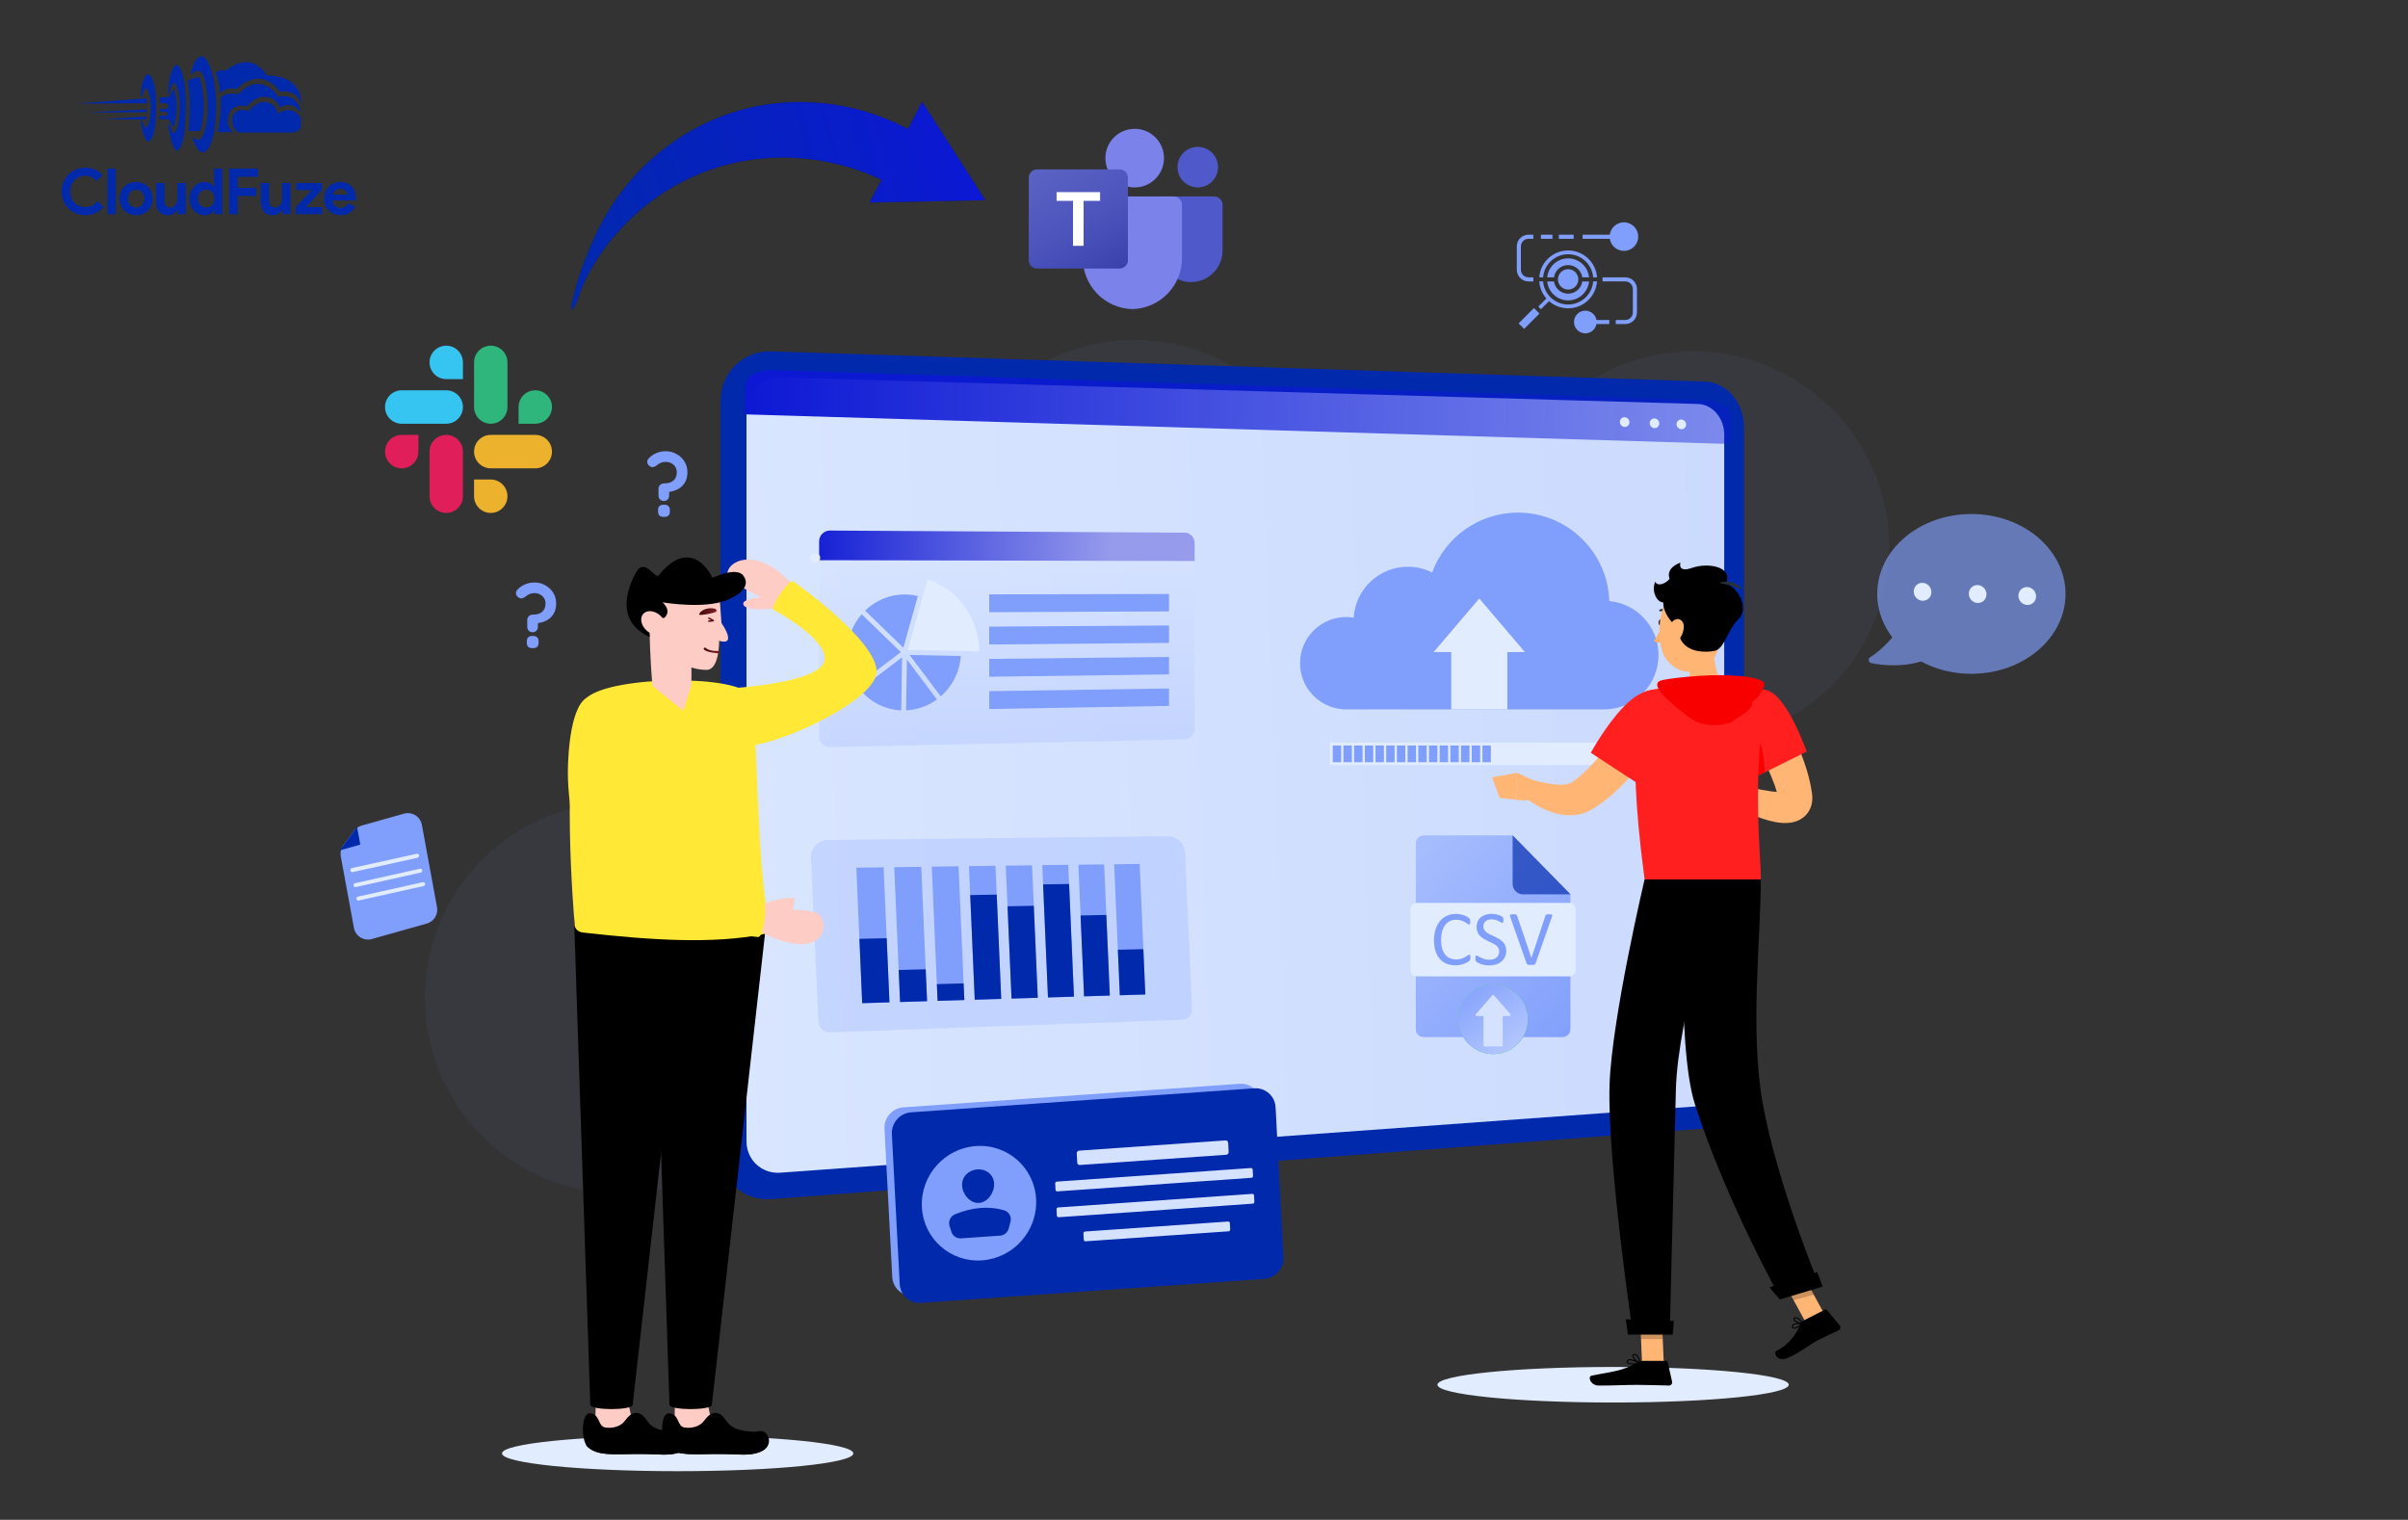 <svg width="900" height="568" viewBox="0 0 900 568" fill="none" xmlns="http://www.w3.org/2000/svg">
<rect x="0" y="0" width="900" height="568" fill="#333333" stroke="none"/>
<g clip-path="url(#clip0_6446_5893)">
<path d="M53.107 35.99C53.293 35.198 54.188 31.624 55.08 33.458C55.052 33.429 57.474 36.78 55.789 45.656C55.817 45.562 54.523 49.381 53.71 46.855C53.738 46.949 53.106 45.182 53.106 45.182C53.106 45.182 52.656 44.741 52.605 45.656C52.581 45.593 54.372 56.624 56.685 51.628C56.685 51.661 57.951 49.955 58.181 43.949C58.258 44.011 58.813 35.128 57.285 30.549C57.285 30.582 55.865 25.681 54.208 28.652C53.384 30.126 52.906 31.768 52.811 33.455C52.695 34.294 52.625 35.139 52.602 35.986C52.59 35.957 52.924 36.783 53.107 35.99Z" fill="#0129AC"/>
<path d="M63.438 34.827C63.654 33.823 64.671 29.291 65.696 31.617C65.664 31.581 68.439 35.829 66.51 47.085C66.541 46.971 65.064 51.803 64.133 48.605C64.165 48.721 63.443 46.484 63.443 46.484C63.443 46.484 62.928 45.924 62.867 47.084C62.84 47.007 64.892 60.991 67.539 54.656C67.539 54.698 68.989 52.535 69.257 44.92C69.346 44.997 69.979 33.736 68.232 27.93C68.232 27.973 66.605 21.758 64.707 25.526C63.754 27.421 63.21 29.495 63.108 31.613C62.975 32.678 62.895 33.749 62.869 34.822C62.842 34.784 63.22 35.83 63.438 34.827Z" fill="#0129AC"/>
<path d="M71.4 27.428C71.4 27.428 72.472 20.622 75.803 21.111C75.329 21.096 77.828 20.579 79.836 29.567C80.81 34.722 81.038 39.989 80.512 45.209C80.429 45.095 80.273 51.523 77.914 55.487C77.915 55.52 75.212 59.907 72.558 53.161C72.267 52.466 72.015 51.755 71.801 51.032C71.801 51.032 74.426 53.763 75.648 50.967C75.669 51.005 77.567 47.585 77.644 40.854C77.663 40.936 77.763 30.083 75.146 26.864C74.854 26.691 74.53 26.58 74.194 26.538C73.857 26.496 73.515 26.524 73.19 26.619C72.865 26.714 72.562 26.876 72.302 27.093C72.041 27.31 71.828 27.578 71.675 27.881C71.576 27.735 71.484 27.583 71.4 27.428Z" fill="#0129AC"/>
<path d="M89.405 49.528C89.405 49.528 86.204 48.413 86.873 43.767C86.912 43.443 88.234 39.804 93.005 41.522C92.889 41.522 95.49 38.05 98.81 38.088C98.837 38.088 102.615 37.858 103.896 42.5C103.826 42.567 108.763 38.472 112.447 44.064C112.457 44.081 112.456 46.576 112.447 45.95V47.311C112.447 47.311 112.259 49.478 108.794 49.527H108.588C106.702 49.495 89.405 49.528 89.405 49.528Z" fill="#0129AC"/>
<path d="M81.422 49.387C81.383 49.411 86.984 49.387 86.984 49.387C85.971 48.415 85.321 47.127 85.142 45.735C84.963 44.343 85.266 42.932 86 41.736C86.07 41.666 87.659 38.526 92.233 39.813C92.213 39.719 95.49 35.872 98.984 36.202C100.237 36.173 101.466 36.556 102.48 37.292C103.495 38.028 104.24 39.076 104.601 40.277C104.51 40.206 108.905 37.144 112.486 42.005C112.533 42.029 111.566 34.453 103.924 36.2C103.159 34.693 101.976 33.437 100.518 32.583C99.059 31.729 97.385 31.312 95.696 31.383C93.102 31.769 90.767 33.167 89.201 35.271C89.296 35.201 84.816 34.145 82.496 36.55C82.574 39.114 82.458 41.68 82.15 44.227C82.18 44.162 81.466 49.362 81.422 49.387Z" fill="#0129AC"/>
<path d="M80.598 27.179C81.526 29.654 82.081 32.252 82.244 34.889C83.043 34.096 84.038 33.528 85.128 33.245C86.218 32.962 87.364 32.973 88.448 33.278C88.556 33.278 96.599 23.966 104.72 34.266C104.811 34.301 110.861 33 112.594 38.854C112.519 38.854 113.744 28.443 99.775 28.216C99.735 28.295 94.518 18.319 84.556 26.364C83.878 26.19 83.169 26.174 82.483 26.316C81.797 26.457 81.153 26.754 80.599 27.183L80.598 27.179Z" fill="#0129AC"/>
<path d="M70.191 30.232C71.517 29.395 73.036 28.911 74.603 28.828C76.56 35.379 76.655 42.345 74.879 48.947C74.907 49.026 70.404 48.947 70.404 48.947C70.404 48.947 71.606 39.395 70.404 31.881L70.191 30.232Z" fill="#0129AC"/>
<path d="M59.593 36.483L63.322 36.199C63.719 35.202 64.266 34.271 64.942 33.438C64.966 33.438 67.341 38.456 64.942 47.44C64.496 47.096 64.123 46.667 63.845 46.178C63.567 45.688 63.389 45.148 63.322 44.589C63.322 44.521 59.434 44.589 59.434 44.589L59.597 43.227C59.597 43.227 62.976 43.635 62.748 42.502C62.728 42.478 62.948 41.458 59.773 41.849V40.625C59.773 40.625 62.922 41.315 62.93 39.695C62.93 39.671 63.082 37.941 59.773 38.607C59.749 37.896 59.689 37.187 59.593 36.483Z" fill="#0129AC"/>
<path d="M28.734 38.683L54.683 36.75C54.894 37.336 54.996 37.956 54.985 38.579C55.007 38.61 28.734 38.683 28.734 38.683Z" fill="#0129AC"/>
<path d="M31.961 42.049L54.963 40.891C54.979 41.246 54.914 41.6 54.773 41.926C54.758 41.963 31.961 42.049 31.961 42.049Z" fill="#0129AC"/>
<path d="M38.75 44.556L54.736 43.5L54.453 44.669L38.75 44.556Z" fill="#0129AC"/>
<path d="M38.708 77.316C37.904 78.301 36.889 79.093 35.737 79.633C34.536 80.176 33.23 80.448 31.912 80.429C30.702 80.439 29.503 80.205 28.386 79.74C27.333 79.303 26.375 78.665 25.567 77.862C24.764 77.054 24.126 76.098 23.689 75.046C23.225 73.936 22.991 72.744 23 71.541C22.991 70.338 23.225 69.146 23.689 68.036C24.126 66.984 24.764 66.028 25.567 65.22C26.375 64.417 27.333 63.779 28.386 63.343C29.503 62.879 30.702 62.646 31.912 62.658C33.149 62.633 34.377 62.876 35.512 63.371C36.568 63.859 37.511 64.561 38.28 65.434L36.023 67.62C35.533 67.047 34.941 66.571 34.276 66.216C33.551 65.852 32.747 65.672 31.935 65.693C31.171 65.688 30.413 65.829 29.701 66.109C29.023 66.375 28.404 66.775 27.884 67.285C27.357 67.809 26.941 68.434 26.66 69.122C26.35 69.888 26.197 70.708 26.208 71.534C26.195 72.362 26.348 73.185 26.658 73.953C26.939 74.641 27.355 75.265 27.881 75.789C28.402 76.302 29.021 76.704 29.701 76.971C30.413 77.251 31.171 77.392 31.935 77.387C32.814 77.405 33.683 77.206 34.466 76.808C35.227 76.399 35.895 75.837 36.426 75.156L38.708 77.316ZM40.181 80.048V63.034H43.292V80.048H40.181ZM50.875 68.024C51.725 68.014 52.569 68.172 53.359 68.488C54.086 68.781 54.747 69.218 55.303 69.771C55.86 70.331 56.297 70.998 56.59 71.731C56.905 72.525 57.062 73.373 57.053 74.226C57.062 75.08 56.905 75.928 56.59 76.722C56.298 77.455 55.862 78.122 55.306 78.682C54.75 79.235 54.089 79.671 53.362 79.965C52.572 80.281 51.728 80.439 50.878 80.429C50.027 80.439 49.183 80.281 48.394 79.965C47.666 79.671 47.005 79.235 46.449 78.682C45.891 78.122 45.453 77.455 45.16 76.722C44.844 75.928 44.687 75.08 44.696 74.226C44.687 73.373 44.844 72.525 45.16 71.731C45.451 70.998 45.887 70.331 46.443 69.771C46.999 69.218 47.66 68.781 48.387 68.488C49.178 68.171 50.023 68.014 50.875 68.024ZM50.875 77.553C51.27 77.553 51.661 77.477 52.027 77.328C52.396 77.18 52.732 76.96 53.013 76.679C53.307 76.38 53.538 76.025 53.691 75.634C53.864 75.186 53.948 74.709 53.94 74.23C53.948 73.75 53.864 73.273 53.691 72.826C53.538 72.435 53.307 72.079 53.013 71.78C52.732 71.498 52.397 71.275 52.027 71.126C51.661 70.977 51.27 70.9 50.875 70.9C50.475 70.897 50.08 70.974 49.71 71.125C49.346 71.276 49.016 71.499 48.738 71.779C48.444 72.078 48.213 72.434 48.061 72.824C47.888 73.272 47.803 73.749 47.811 74.229C47.803 74.708 47.888 75.185 48.061 75.633C48.213 76.024 48.444 76.379 48.738 76.678C49.016 76.957 49.346 77.177 49.71 77.326C50.08 77.478 50.475 77.555 50.875 77.553ZM66.511 78.525H66.321C65.959 79.11 65.451 79.59 64.847 79.918C64.198 80.266 63.471 80.442 62.735 80.429C62.118 80.476 61.499 80.379 60.927 80.144C60.355 79.909 59.846 79.543 59.441 79.076C58.676 78.032 58.295 76.757 58.361 75.464V68.404H61.474V75.08C61.42 75.75 61.619 76.415 62.032 76.945C62.245 77.156 62.5 77.319 62.781 77.424C63.062 77.528 63.361 77.572 63.66 77.551C64.053 77.56 64.441 77.466 64.787 77.28C65.113 77.096 65.397 76.845 65.619 76.543C65.858 76.214 66.035 75.844 66.141 75.45C66.263 75.013 66.323 74.561 66.321 74.108V68.404H69.431V80.048H66.515L66.511 78.525ZM80.175 78.644H79.984C79.66 79.174 79.201 79.61 78.654 79.906C77.969 80.275 77.198 80.455 76.42 80.429C75.685 80.431 74.959 80.273 74.292 79.965C73.62 79.657 73.015 79.222 72.51 78.682C71.981 78.112 71.566 77.447 71.287 76.722C70.98 75.926 70.826 75.079 70.836 74.226C70.826 73.374 70.98 72.527 71.287 71.731C71.566 71.006 71.982 70.34 72.511 69.771C73.016 69.233 73.621 68.798 74.292 68.491C74.959 68.183 75.685 68.025 76.419 68.028C77.197 68.001 77.968 68.181 78.653 68.55C79.199 68.845 79.659 69.278 79.984 69.806H80.175L79.984 68.143V63.034H83.097V80.048H80.175V78.644ZM77.062 77.553C77.465 77.555 77.864 77.478 78.238 77.328C78.607 77.18 78.943 76.96 79.224 76.679C79.519 76.379 79.754 76.024 79.913 75.634C80.094 75.188 80.183 74.711 80.175 74.23C80.183 73.749 80.094 73.271 79.913 72.826C79.754 72.436 79.519 72.08 79.224 71.78C78.943 71.498 78.608 71.275 78.238 71.126C77.864 70.976 77.465 70.899 77.062 70.901C76.657 70.899 76.257 70.98 75.885 71.138C75.517 71.294 75.182 71.52 74.899 71.804C74.604 72.104 74.37 72.459 74.21 72.849C74.031 73.286 73.942 73.755 73.949 74.228C73.942 74.7 74.031 75.169 74.21 75.606C74.37 75.996 74.604 76.351 74.899 76.651C75.182 76.935 75.517 77.161 75.885 77.317C76.257 77.475 76.657 77.555 77.062 77.553ZM85.664 63.034H96.452V66.076H88.874V70.21H95.694V73.252H88.874V80.048H85.666L85.664 63.034ZM105.649 78.528H105.459C105.097 79.111 104.589 79.59 103.985 79.918C103.336 80.266 102.608 80.442 101.87 80.429C101.254 80.476 100.636 80.378 100.064 80.143C99.493 79.909 98.984 79.543 98.579 79.076C97.814 78.032 97.433 76.757 97.499 75.464V68.404H100.612V75.08C100.558 75.75 100.757 76.415 101.171 76.945C101.383 77.156 101.638 77.319 101.919 77.424C102.2 77.528 102.499 77.572 102.798 77.551C103.192 77.559 103.581 77.465 103.927 77.278C104.253 77.094 104.537 76.843 104.759 76.541C104.998 76.212 105.176 75.841 105.282 75.448C105.402 75.011 105.462 74.56 105.459 74.108V68.404H108.572V80.048H105.649V78.528ZM110.544 77.482L116.485 71.066H110.734V68.404H120.306V70.975L114.366 77.391H120.401V80.048H110.54L110.544 77.482ZM132.81 77.244C132.286 78.18 131.539 78.971 130.636 79.549C129.632 80.161 128.472 80.466 127.297 80.429C126.455 80.437 125.619 80.28 124.838 79.965C124.104 79.669 123.437 79.228 122.877 78.669C122.318 78.109 121.878 77.442 121.581 76.709C121.265 75.919 121.108 75.075 121.118 74.224C121.114 73.408 121.268 72.598 121.57 71.839C121.859 71.107 122.286 70.437 122.83 69.867C123.375 69.3 124.024 68.844 124.743 68.524C125.509 68.185 126.34 68.015 127.178 68.025C128.033 68.01 128.881 68.168 129.673 68.489C130.371 68.776 130.996 69.214 131.503 69.772C132.004 70.334 132.384 70.993 132.62 71.707C132.879 72.489 133.008 73.308 133 74.131V74.416C132.985 74.503 132.977 74.59 132.977 74.678C132.96 74.764 132.952 74.852 132.953 74.939H124.184C124.233 75.368 124.366 75.783 124.576 76.16C124.765 76.49 125.015 76.78 125.313 77.015C125.599 77.242 125.926 77.411 126.275 77.514C126.622 77.617 126.983 77.669 127.345 77.669C127.971 77.693 128.589 77.523 129.115 77.182C129.574 76.866 129.953 76.447 130.22 75.958L132.81 77.244ZM129.982 72.729C129.957 72.489 129.888 72.256 129.78 72.04C129.651 71.773 129.474 71.531 129.258 71.327C129.009 71.093 128.719 70.908 128.402 70.781C128.012 70.629 127.597 70.555 127.178 70.565C126.545 70.554 125.926 70.755 125.42 71.135C124.899 71.535 124.524 72.094 124.35 72.727L129.982 72.729Z" fill="#0129AC"/>
</g>
<path opacity="0.06" d="M632.922 277.591C673.312 277.591 706.055 244.848 706.055 204.457C706.055 164.067 673.312 131.324 632.922 131.324C592.532 131.324 559.789 164.067 559.789 204.457C559.789 244.848 592.532 277.591 632.922 277.591Z" fill="#809EFC"/>
<path opacity="0.06" d="M423.914 273.325C464.305 273.325 497.048 240.582 497.048 200.192C497.048 159.802 464.305 127.059 423.914 127.059C383.524 127.059 350.781 159.802 350.781 200.192C350.781 240.582 383.524 273.325 423.914 273.325Z" fill="#809EFC"/>
<path opacity="0.06" d="M231.965 446.079C272.355 446.079 305.098 413.336 305.098 372.946C305.098 332.556 272.355 299.812 231.965 299.812C191.575 299.812 158.832 332.556 158.832 372.946C158.832 413.336 191.575 446.079 231.965 446.079Z" fill="#809EFC"/>
<path d="M637.265 421.748L288.287 448.156C277.838 448.946 269.312 441.067 269.312 430.55V149.74C269.312 139.223 277.838 130.974 288.287 131.311L637.265 142.579C645.323 142.839 651.819 150.47 651.819 159.625V404.071C651.819 413.226 645.323 421.139 637.265 421.748Z" fill="#0129AC"/>
<path d="M279 426.473V153.394C279 146.366 284.684 140.834 291.665 141.037L634.637 150.986C640.055 151.143 644.431 156.259 644.431 162.415V401.599C644.431 407.755 640.056 413.061 634.637 413.453L291.665 438.281C284.684 438.786 279 433.501 279 426.473Z" fill="url(#paint0_linear_6446_5893)"/>
<path d="M637.526 149.562L289.344 138.322C283.455 138.132 278.645 140.773 278.607 144.219L278.492 154.861L647.05 165.949L647.16 155.818C647.196 152.536 642.886 149.735 637.526 149.562Z" fill="url(#paint1_linear_6446_5893)"/>
<path d="M630.198 158.736C630.159 159.736 629.326 160.485 628.338 160.412C627.351 160.337 626.582 159.466 626.623 158.466C626.663 157.465 627.497 156.716 628.485 156.79C629.472 156.866 630.239 157.737 630.198 158.736Z" fill="#E1ECFF"/>
<path d="M620.159 158.33C620.119 159.329 619.286 160.079 618.299 160.005C617.311 159.931 616.543 159.06 616.584 158.059C616.623 157.059 617.457 156.309 618.445 156.384C619.432 156.46 620.199 157.331 620.159 158.33Z" fill="#E1ECFF"/>
<path d="M609.007 157.88C608.966 158.879 608.133 159.629 607.147 159.555C606.16 159.481 605.391 158.611 605.431 157.609C605.472 156.609 606.306 155.859 607.293 155.935C608.28 156.01 609.047 156.881 609.007 157.88Z" fill="#E1ECFF"/>
<g opacity="0.66">
<path d="M736.812 251.823C756.246 251.823 772.002 238.454 772.002 221.964C772.002 205.474 756.246 192.105 736.812 192.105C717.377 192.105 701.621 205.474 701.621 221.964C701.621 238.454 717.377 251.823 736.812 251.823Z" fill="#809EFC"/>
<path d="M709.306 235.777C709.306 235.777 704.332 242.378 698.998 245.622C698.058 246.193 698.322 247.615 699.4 247.831C703.871 248.724 712.231 249.613 720.527 246.329L709.306 235.777Z" fill="#809EFC"/>
</g>
<path d="M760.984 223.003C760.911 224.846 759.374 226.23 757.553 226.094C755.729 225.957 754.311 224.349 754.386 222.503C754.46 220.657 755.999 219.272 757.823 219.412C759.644 219.551 761.059 221.158 760.984 223.003Z" fill="#E1ECFF"/>
<path d="M742.457 222.256C742.382 224.101 740.847 225.485 739.024 225.349C737.202 225.212 735.784 223.604 735.858 221.758C735.932 219.911 737.472 218.527 739.294 218.666C741.117 218.806 742.532 220.413 742.457 222.256Z" fill="#E1ECFF"/>
<path d="M721.867 221.424C721.793 223.268 720.257 224.653 718.435 224.517C716.612 224.379 715.194 222.772 715.268 220.925C715.342 219.079 716.882 217.695 718.704 217.834C720.527 217.972 721.942 219.581 721.867 221.424Z" fill="#E1ECFF"/>
<path opacity="0.35" d="M306.152 206.93V275.207C306.152 277.474 307.973 279.272 310.216 279.223L442.818 276.335C444.859 276.29 446.511 274.505 446.511 272.348V207.353L306.152 206.93Z" fill="url(#paint2_linear_6446_5893)"/>
<path d="M442.818 199.079L310.216 198.285C307.973 198.272 306.152 200.098 306.152 202.365V209.362L446.511 209.668V203.007C446.51 200.85 444.858 199.09 442.818 199.079Z" fill="url(#paint3_linear_6446_5893)"/>
<path d="M339.277 242.943L346.69 216.504C357.863 220.18 365.909 230.831 365.969 243.436L339.277 242.943Z" fill="#E1ECFF"/>
<path d="M359.094 245.168C358.682 251.18 355.863 256.546 351.611 260.254L339.992 244.801L359.094 245.168Z" fill="#809EFC"/>
<path d="M337.619 242.06C333.116 237.706 327.675 232.43 323.34 228.21C327.184 224.477 332.373 222.185 338.062 222.172C339.786 222.169 341.458 222.375 343.058 222.765L337.619 242.06Z" fill="#809EFC"/>
<path d="M336.678 243.723L320.303 256.142C318.003 252.702 316.66 248.54 316.66 244.043C316.66 238.497 318.702 233.422 322.06 229.559C323.262 230.728 324.597 232.025 326.06 233.444C330.486 237.738 334.924 242.029 336.678 243.723Z" fill="#809EFC"/>
<path d="M337.151 245.668L336.836 265.481C330.615 265.227 325.086 262.236 321.395 257.63L337.151 245.668Z" fill="#809EFC"/>
<path d="M338.958 246.488L350.181 261.399C346.909 263.798 342.947 265.284 338.656 265.479L338.958 246.488Z" fill="#809EFC"/>
<path d="M436.92 228.5L369.723 228.807V222.144L436.92 221.992V228.5Z" fill="#809EFC"/>
<path d="M436.92 240.273L369.723 240.865V234.201L436.92 233.766V240.273Z" fill="#809EFC"/>
<path d="M436.92 252.047L369.723 252.922V246.258L436.92 245.539V252.047Z" fill="#809EFC"/>
<path d="M436.92 263.825L369.723 264.983V258.319L436.92 257.316V263.825Z" fill="#809EFC"/>
<path d="M306.54 208.475C306.54 209.48 305.735 210.291 304.743 210.288C303.748 210.285 302.941 209.467 302.941 208.461C302.941 207.455 303.748 206.643 304.743 206.648C305.736 206.653 306.54 207.471 306.54 208.475Z" fill="#E1ECFF"/>
<path d="M435.026 73.41H453.735C454.583 73.41 455.399 73.747 455.998 74.347C456.599 74.947 456.936 75.76 456.936 76.609V93.654C456.936 96.772 455.696 99.765 453.49 101.969C451.284 104.176 448.293 105.415 445.172 105.415H445.117C441.999 105.415 439.005 104.176 436.799 101.972C434.593 99.765 433.354 96.774 433.352 93.654V75.082C433.354 74.639 433.529 74.213 433.843 73.901C434.157 73.587 434.582 73.41 435.026 73.41Z" fill="#5059C9"/>
<path d="M447.672 70.046C451.859 70.046 455.252 66.652 455.252 62.467C455.252 58.281 451.859 54.887 447.672 54.887C443.485 54.887 440.094 58.281 440.094 62.467C440.094 66.652 443.485 70.046 447.672 70.046Z" fill="#5059C9"/>
<path d="M424.096 70.048C430.143 70.048 435.046 65.146 435.046 59.098C435.046 53.05 430.143 48.148 424.096 48.148C418.049 48.148 413.145 53.05 413.145 59.098C413.145 65.146 418.049 70.048 424.096 70.048Z" fill="#7B83EB"/>
<path d="M438.683 73.41H407.8C406.962 73.431 406.165 73.784 405.588 74.39C405.009 74.998 404.694 75.81 404.712 76.65V96.087C404.595 101.121 406.481 105.994 409.957 109.638C413.431 113.283 418.209 115.398 423.243 115.522C428.276 115.396 433.052 113.281 436.523 109.636C439.995 105.992 441.881 101.118 441.765 96.087V76.65C441.785 75.812 441.47 75 440.893 74.392C440.316 73.786 439.521 73.433 438.683 73.41Z" fill="#7B83EB"/>
<path d="M387.591 63.309H418.474C418.879 63.309 419.28 63.389 419.655 63.543C420.029 63.699 420.37 63.925 420.656 64.212C420.943 64.5 421.171 64.839 421.326 65.215C421.482 65.589 421.562 65.99 421.562 66.396V97.273C421.562 98.091 421.235 98.875 420.656 99.455C420.078 100.034 419.291 100.36 418.474 100.36H387.591C386.772 100.36 385.987 100.034 385.408 99.455C384.828 98.875 384.504 98.091 384.504 97.273V66.388C384.506 65.57 384.832 64.788 385.409 64.21C385.989 63.633 386.774 63.309 387.591 63.309Z" fill="url(#paint4_linear_6446_5893)"/>
<path d="M411.16 75.065H404.987V91.875H401.049V75.065H394.906V71.805H411.16V75.065Z" fill="white"/>
<path fill-rule="evenodd" clip-rule="evenodd" d="M166.779 129.191C163.33 129.194 160.538 131.993 160.542 135.441C160.538 138.891 163.332 141.69 166.781 141.694H173.023V135.446C173.024 131.996 170.23 129.197 166.779 129.191ZM166.779 145.863H150.144C146.694 145.866 143.9 148.666 143.902 152.115C143.897 155.563 146.691 158.362 150.14 158.367H166.779C170.229 158.365 173.023 155.566 173.019 152.116C173.023 148.666 170.229 145.866 166.779 145.863Z" fill="#36C5F0"/>
<path fill-rule="evenodd" clip-rule="evenodd" d="M206.297 152.115C206.3 148.666 203.506 145.866 200.058 145.863C196.608 145.866 193.814 148.666 193.816 152.115V158.367H200.058C203.506 158.365 206.3 155.566 206.297 152.115ZM189.66 152.115V135.441C189.661 131.996 186.869 129.197 183.42 129.191C179.973 129.194 177.176 131.993 177.18 135.441V152.115C177.174 155.563 179.968 158.362 183.418 158.367C186.868 158.365 189.661 155.566 189.66 152.115Z" fill="#2EB67D"/>
<path fill-rule="evenodd" clip-rule="evenodd" d="M183.42 191.709C186.869 191.706 189.663 188.907 189.661 185.458C189.663 182.011 186.869 179.212 183.42 179.207H177.18V185.458C177.176 188.906 179.973 191.704 183.42 191.709ZM183.42 175.035H200.059C203.509 175.033 206.302 172.234 206.3 168.784C206.306 165.336 203.512 162.537 200.063 162.531H183.423C179.974 162.532 177.18 165.332 177.182 168.781C177.18 172.234 179.973 175.033 183.42 175.035Z" fill="#ECB22E"/>
<path fill-rule="evenodd" clip-rule="evenodd" d="M143.902 168.781C143.9 172.23 146.694 175.029 150.144 175.033C153.591 175.029 156.386 172.23 156.383 168.781V162.531H150.144C146.694 162.532 143.9 165.332 143.902 168.781ZM160.542 168.781V185.454C160.537 188.904 163.33 191.701 166.779 191.706C170.229 191.704 173.023 188.906 173.019 185.456V168.787C173.024 165.337 170.23 162.538 166.781 162.532C163.33 162.532 160.538 165.332 160.542 168.781Z" fill="#E01E5A"/>
<path d="M485.895 247.862C485.895 256.959 492.932 264.408 501.866 265.069V265.117H599.586C610.789 265.117 619.866 256.04 619.866 244.837C619.866 234.276 611.794 225.591 601.481 224.644C600.898 206.29 585.836 191.582 567.338 191.582C552.611 191.582 540.059 200.898 535.261 213.958C532.533 212.579 529.459 211.813 526.195 211.813C515.414 211.813 506.595 220.221 505.953 230.839C505.043 230.686 504.106 230.609 503.147 230.609C493.621 230.608 485.895 238.334 485.895 247.862Z" fill="#809EFC"/>
<path d="M563.366 240.008H542.395V265.12H563.366V240.008Z" fill="#E1ECFF"/>
<path d="M535.828 243.695H569.934L552.882 223.668L535.828 243.695Z" fill="#E1ECFF"/>
<path d="M611.007 277.551H497.059V285.941H611.007V277.551Z" fill="#E1ECFF"/>
<path d="M501.259 278.617H498.121V284.866H501.259V278.617Z" fill="#809EFC"/>
<path d="M505.254 278.617H502.117V284.866H505.254V278.617Z" fill="#809EFC"/>
<path d="M509.251 278.617H506.113V284.866H509.251V278.617Z" fill="#809EFC"/>
<path d="M513.248 278.617H510.109V284.866H513.248V278.617Z" fill="#809EFC"/>
<path d="M517.244 278.617H514.105V284.866H517.244V278.617Z" fill="#809EFC"/>
<path d="M521.239 278.617H518.102V284.866H521.239V278.617Z" fill="#809EFC"/>
<path d="M525.239 278.617H522.102V284.866H525.239V278.617Z" fill="#809EFC"/>
<path d="M529.236 278.617H526.098V284.866H529.236V278.617Z" fill="#809EFC"/>
<path d="M533.232 278.617H530.094V284.866H533.232V278.617Z" fill="#809EFC"/>
<path d="M537.227 278.617H534.09V284.866H537.227V278.617Z" fill="#809EFC"/>
<path d="M541.227 278.617H538.09V284.866H541.227V278.617Z" fill="#809EFC"/>
<path d="M545.22 278.617H542.082V284.866H545.22V278.617Z" fill="#809EFC"/>
<path d="M549.215 278.617H546.078V284.866H549.215V278.617Z" fill="#809EFC"/>
<path d="M553.215 278.617H550.078V284.866H553.215V278.617Z" fill="#809EFC"/>
<path d="M557.209 278.617H554.07V284.866H557.209V278.617Z" fill="#809EFC"/>
<path d="M587.01 334.256V384.656C587.01 386.301 585.677 387.64 584.026 387.64H532.094C530.45 387.64 529.109 386.307 529.109 384.656V315.149C529.109 313.505 530.442 312.164 532.094 312.164H565.338L587.01 334.256Z" fill="white"/>
<path d="M587.01 334.256V384.656C587.01 386.301 585.677 387.64 584.026 387.64H532.094C530.45 387.64 529.109 386.307 529.109 384.656V315.149C529.109 313.505 530.442 312.164 532.094 312.164H565.338L587.01 334.256Z" fill="url(#paint5_linear_6446_5893)"/>
<path d="M529.535 364.898H586.576C587.865 364.898 588.909 363.855 588.909 362.566V339.777C588.909 338.488 587.865 337.445 586.576 337.445H529.535C528.246 337.445 527.203 338.488 527.203 339.777V362.572C527.21 363.855 528.254 364.898 529.535 364.898Z" fill="#E1ECFF"/>
<path d="M558.061 393.927C565.251 393.927 571.081 388.099 571.081 380.911C571.081 373.722 565.251 367.895 558.061 367.895C550.869 367.895 545.039 373.722 545.039 380.911C545.039 388.099 550.869 393.927 558.061 393.927Z" fill="url(#paint6_linear_6446_5893)"/>
<path d="M558.061 393.927C565.251 393.927 571.081 388.099 571.081 380.911C571.081 373.722 565.251 367.895 558.061 367.895C550.869 367.895 545.039 373.722 545.039 380.911C545.039 388.099 550.869 393.927 558.061 393.927Z" fill="url(#paint7_linear_6446_5893)"/>
<path d="M561.65 380.131V390.691C561.65 390.916 561.469 391.098 561.245 391.098H554.876C554.651 391.098 554.471 390.916 554.471 390.691V380.131C554.471 379.906 554.289 379.725 554.064 379.725H551.883C551.536 379.725 551.347 379.312 551.578 379.052L554.528 375.683L557.759 371.989C557.919 371.8 558.209 371.8 558.368 371.989L561.6 375.683L564.549 379.052C564.781 379.312 564.593 379.725 564.245 379.725H562.064C561.832 379.725 561.65 379.906 561.65 380.131Z" fill="#D5E2FF"/>
<path opacity="0.66" d="M587.012 334.256H569.245C567.108 334.256 565.348 332.497 565.348 330.36V312.164L587.012 334.256Z" fill="#0129AC"/>
<path d="M549.572 357.89C549.572 358.041 549.564 358.179 549.558 358.295C549.55 358.411 549.529 358.513 549.507 358.599C549.485 358.686 549.449 358.766 549.413 358.831C549.377 358.896 549.304 358.983 549.21 359.078C549.115 359.172 548.913 359.324 548.601 359.519C548.29 359.714 547.905 359.911 547.449 360.098C546.992 360.287 546.463 360.446 545.869 360.577C545.275 360.707 544.623 360.772 543.92 360.772C542.703 360.772 541.602 360.57 540.624 360.164C539.645 359.758 538.805 359.157 538.117 358.368C537.428 357.578 536.892 356.601 536.523 355.434C536.153 354.267 535.965 352.928 535.965 351.414C535.965 349.857 536.167 348.473 536.566 347.256C536.964 346.039 537.529 345.011 538.254 344.163C538.978 343.316 539.849 342.672 540.855 342.229C541.863 341.788 542.986 341.562 544.21 341.562C544.754 341.562 545.275 341.614 545.789 341.715C546.304 341.816 546.775 341.946 547.21 342.099C547.645 342.251 548.029 342.432 548.369 342.635C548.71 342.838 548.942 343.004 549.072 343.134C549.203 343.266 549.289 343.367 549.325 343.432C549.362 343.497 549.398 343.577 549.42 343.671C549.442 343.765 549.463 343.873 549.478 343.997C549.493 344.12 549.499 344.272 549.499 344.446C549.499 344.641 549.493 344.801 549.47 344.939C549.449 345.076 549.42 345.185 549.384 345.279C549.348 345.373 549.297 345.438 549.247 345.481C549.195 345.525 549.13 345.546 549.05 345.546C548.913 345.546 548.724 345.453 548.485 345.264C548.239 345.076 547.927 344.866 547.544 344.641C547.16 344.417 546.696 344.207 546.145 344.018C545.594 343.83 544.935 343.736 544.166 343.736C543.333 343.736 542.572 343.902 541.884 344.236C541.195 344.569 540.616 345.061 540.131 345.706C539.645 346.351 539.268 347.141 539.001 348.075C538.732 349.009 538.602 350.074 538.602 351.269C538.602 352.457 538.732 353.507 538.986 354.42C539.247 355.333 539.609 356.093 540.095 356.709C540.573 357.325 541.167 357.788 541.863 358.1C542.566 358.411 543.355 358.57 544.239 358.57C544.985 358.57 545.638 358.476 546.203 358.295C546.761 358.114 547.239 357.904 547.63 357.68C548.021 357.455 548.348 357.245 548.601 357.063C548.855 356.883 549.05 356.788 549.195 356.788C549.26 356.788 549.318 356.803 549.369 356.832C549.42 356.861 549.457 356.919 549.485 356.998C549.514 357.078 549.536 357.195 549.55 357.338C549.564 357.484 549.572 357.672 549.572 357.89Z" fill="#809EFC"/>
<path d="M562.953 355.286C562.953 356.163 562.794 356.945 562.468 357.633C562.141 358.321 561.693 358.901 561.12 359.379C560.547 359.857 559.867 360.219 559.092 360.458C558.316 360.697 557.475 360.821 556.577 360.821C555.947 360.821 555.367 360.769 554.83 360.661C554.295 360.552 553.816 360.422 553.396 360.269C552.976 360.118 552.621 359.958 552.338 359.792C552.056 359.625 551.853 359.488 551.744 359.371C551.636 359.255 551.548 359.111 551.498 358.93C551.447 358.749 551.418 358.51 551.418 358.212C551.418 358.002 551.425 357.821 551.447 357.683C551.469 357.546 551.498 357.431 551.534 357.343C551.57 357.257 551.621 357.198 551.679 357.162C551.737 357.126 551.802 357.112 551.882 357.112C552.019 357.112 552.208 357.192 552.454 357.358C552.701 357.524 553.02 357.698 553.404 357.893C553.787 358.09 554.259 358.271 554.802 358.437C555.345 358.604 555.976 358.691 556.693 358.691C557.236 358.691 557.729 358.619 558.179 358.473C558.628 358.328 559.012 358.126 559.338 357.857C559.664 357.589 559.911 357.263 560.084 356.879C560.258 356.495 560.345 356.054 560.345 355.561C560.345 355.032 560.222 354.576 559.982 354.199C559.743 353.823 559.424 353.49 559.027 353.208C558.628 352.925 558.179 352.664 557.671 352.425C557.164 352.186 556.642 351.947 556.113 351.701C555.584 351.455 555.063 351.179 554.563 350.882C554.063 350.586 553.614 350.23 553.215 349.825C552.816 349.419 552.497 348.941 552.251 348.397C552.004 347.855 551.882 347.195 551.882 346.435C551.882 345.652 552.027 344.957 552.309 344.342C552.592 343.726 552.99 343.211 553.497 342.799C554.005 342.386 554.606 342.067 555.309 341.85C556.012 341.632 556.766 341.523 557.577 341.523C557.99 341.523 558.41 341.56 558.83 341.632C559.25 341.705 559.649 341.799 560.018 341.922C560.388 342.045 560.722 342.176 561.011 342.327C561.301 342.48 561.49 342.596 561.584 342.69C561.678 342.784 561.736 342.856 561.765 342.908C561.794 342.958 561.816 343.03 561.838 343.11C561.859 343.19 561.874 343.291 561.881 343.407C561.889 343.523 561.895 343.675 561.895 343.856C561.895 344.029 561.889 344.182 561.874 344.319C561.859 344.457 561.838 344.566 561.809 344.66C561.78 344.755 561.736 344.82 561.685 344.863C561.635 344.906 561.57 344.928 561.504 344.928C561.395 344.928 561.229 344.863 561.005 344.726C560.78 344.588 560.497 344.436 560.171 344.269C559.844 344.102 559.453 343.943 559.004 343.805C558.555 343.668 558.048 343.595 557.49 343.595C556.968 343.595 556.512 343.668 556.128 343.805C555.743 343.943 555.425 344.132 555.172 344.363C554.918 344.595 554.729 344.87 554.606 345.189C554.483 345.507 554.418 345.848 554.418 346.203C554.418 346.724 554.541 347.173 554.78 347.551C555.019 347.927 555.345 348.26 555.743 348.55C556.142 348.84 556.598 349.108 557.113 349.346C557.627 349.585 558.149 349.832 558.678 350.078C559.207 350.324 559.729 350.593 560.243 350.889C560.758 351.187 561.215 351.535 561.613 351.932C562.011 352.331 562.338 352.809 562.584 353.352C562.83 353.896 562.953 354.547 562.953 355.286Z" fill="#809EFC"/>
<path d="M573.904 360.109C573.868 360.218 573.811 360.304 573.746 360.37C573.68 360.435 573.586 360.493 573.463 360.529C573.339 360.565 573.188 360.594 572.999 360.609C572.81 360.623 572.579 360.63 572.296 360.63C572.086 360.63 571.898 360.63 571.739 360.623C571.579 360.615 571.441 360.609 571.325 360.587C571.21 360.565 571.108 360.544 571.028 360.521C570.948 360.5 570.876 360.464 570.818 360.428C570.76 360.391 570.717 360.34 570.681 360.29C570.645 360.239 570.616 360.174 570.586 360.094L564.456 342.674C564.376 342.463 564.34 342.29 564.333 342.16C564.326 342.029 564.369 341.928 564.456 341.863C564.543 341.797 564.681 341.754 564.877 341.732C565.072 341.711 565.333 341.703 565.659 341.703C565.927 341.703 566.144 341.711 566.304 341.726C566.463 341.739 566.587 341.768 566.673 341.804C566.761 341.841 566.826 341.892 566.87 341.957C566.912 342.022 566.956 342.102 566.992 342.196L572.369 357.979H572.383L577.614 342.225C577.644 342.116 577.68 342.029 577.717 341.964C577.752 341.899 577.824 341.841 577.919 341.804C578.013 341.768 578.151 341.739 578.325 341.726C578.498 341.711 578.731 341.703 579.021 341.703C579.317 341.703 579.556 341.718 579.73 341.739C579.905 341.761 580.02 341.812 580.085 341.877C580.151 341.942 580.173 342.043 580.158 342.174C580.144 342.305 580.1 342.478 580.02 342.688L573.904 360.109Z" fill="#809EFC"/>
<path opacity="0.23" d="M309.422 313.924C305.803 313.965 302.937 316.996 303.1 320.611L305.867 381.897C305.968 384.152 307.862 385.914 310.094 385.834L442.05 381.12C444.081 381.047 445.646 379.248 445.549 377.102L442.911 318.629C442.755 315.184 439.897 312.482 436.448 312.52L309.422 313.924Z" fill="#809EFC"/>
<path d="M332.434 374.629L322.244 374.942L320.055 324.284L330.254 324.148L332.434 374.629Z" fill="#809EFC"/>
<path d="M332.437 374.611L322.247 374.925L321.207 350.874L331.402 350.645L332.437 374.611Z" fill="#0129AC"/>
<path d="M346.496 374.199L336.405 374.509L334.227 324.098L344.326 323.965L346.496 374.199Z" fill="#809EFC"/>
<path d="M346.495 374.179L336.404 374.49L335.887 362.523L345.98 362.254L346.495 374.179Z" fill="#0129AC"/>
<path d="M360.42 373.75L350.426 374.057L348.258 323.891L358.259 323.758L360.42 373.75Z" fill="#809EFC"/>
<path d="M360.421 373.749L350.427 374.058L350.156 367.805L360.151 367.52L360.421 373.749Z" fill="#0129AC"/>
<path d="M374.208 373.328L364.31 373.633L362.152 323.709L372.058 323.578L374.208 373.328Z" fill="#809EFC"/>
<path d="M374.212 373.326L364.314 373.631L362.625 334.521L372.528 334.352L374.212 373.326Z" fill="#0129AC"/>
<path d="M387.864 372.91L378.061 373.212L375.914 323.529L385.725 323.398L387.864 372.91Z" fill="#809EFC"/>
<path d="M387.868 372.906L378.065 373.208L376.574 338.711L386.383 338.527L387.868 372.906Z" fill="#0129AC"/>
<path d="M401.397 372.49L391.688 372.789L389.551 323.343L399.268 323.215L401.397 372.49Z" fill="#809EFC"/>
<path d="M401.395 372.489L391.686 372.788L389.859 330.532L399.576 330.379L401.395 372.489Z" fill="#0129AC"/>
<path d="M414.795 372.092L405.177 372.389L403.051 323.179L412.676 323.051L414.795 372.092Z" fill="#809EFC"/>
<path d="M414.795 372.076L405.177 372.372L403.871 342.145L413.493 341.953L414.795 372.076Z" fill="#0129AC"/>
<path d="M428.066 371.689L418.539 371.982L416.422 323.006L425.956 322.879L428.066 371.689Z" fill="#809EFC"/>
<path d="M428.066 371.668L418.539 371.962L417.805 354.958L427.334 354.723L428.066 371.668Z" fill="#0129AC"/>
<path d="M213.613 115.303C214.101 116.071 214.238 115.323 214.73 114.499C215.773 112.755 216.364 110.596 217.009 108.68C216.758 109.463 217.859 106.625 217.793 106.775C218.302 105.62 218.858 104.485 219.435 103.362C220.772 100.756 222.265 98.244 223.901 95.814C227.178 90.944 230.961 86.415 235.161 82.314C243.724 73.951 254.053 67.435 265.359 63.478C286.217 56.177 309.601 57.749 329.458 67.18L325.008 75.722L368.283 74.825L344.657 38L339.335 48.215C322.14 39.011 301.938 35.926 282.752 39.703C263.439 43.506 245.945 54.553 233.661 69.867C225.904 79.536 220.768 90.653 216.762 102.313C215.861 104.934 215.08 107.647 214.439 110.343C214.339 110.769 213.178 114.616 213.613 115.303Z" fill="#1D1D1B"/>
<path d="M213.613 115.303C214.101 116.071 214.238 115.323 214.73 114.499C215.773 112.755 216.364 110.596 217.009 108.68C216.758 109.463 217.859 106.625 217.793 106.775C218.302 105.62 218.858 104.485 219.435 103.362C220.772 100.756 222.265 98.244 223.901 95.814C227.178 90.944 230.961 86.415 235.161 82.314C243.724 73.951 254.053 67.435 265.359 63.478C286.217 56.177 309.601 57.749 329.458 67.18L325.008 75.722L368.283 74.825L344.657 38L339.335 48.215C322.14 39.011 301.938 35.926 282.752 39.703C263.439 43.506 245.945 54.553 233.661 69.867C225.904 79.536 220.768 90.653 216.762 102.313C215.861 104.934 215.08 107.647 214.439 110.343C214.339 110.769 213.178 114.616 213.613 115.303Z" fill="url(#paint8_linear_6446_5893)"/>
<path d="M135.167 308.547C134.023 308.869 133.019 309.565 132.316 310.523L128.32 315.964C127.45 317.148 127.107 318.639 127.373 320.085L132.284 346.786C132.851 349.873 135.951 351.804 138.973 350.953L159.54 345.161C162.19 344.414 163.837 341.772 163.339 339.064L157.673 308.26C157.106 305.172 154.006 303.24 150.984 304.093L135.167 308.547Z" fill="#809EFC"/>
<path d="M134.662 315.649L133.445 309.031L127 317.808L134.662 315.649Z" fill="#0129AC"/>
<path d="M156.622 319.681C156.708 320.087 156.451 320.487 156.045 320.577L131.87 325.93C131.451 326.023 131.036 325.756 130.947 325.336C130.858 324.92 131.122 324.51 131.537 324.419L155.72 319.1C156.129 319.01 156.535 319.27 156.622 319.681Z" fill="#E1ECFF"/>
<path d="M157.809 325.245C157.892 325.636 157.646 326.02 157.255 326.107L133.036 331.524C132.632 331.615 132.232 331.358 132.145 330.952C132.06 330.553 132.313 330.159 132.713 330.071L156.939 324.685C157.334 324.598 157.725 324.849 157.809 325.245Z" fill="#E1ECFF"/>
<path d="M158.883 330.272C158.966 330.663 158.719 331.047 158.33 331.134L134.11 336.551C133.706 336.641 133.306 336.385 133.22 335.98C133.134 335.58 133.387 335.186 133.786 335.097L158.013 329.713C158.408 329.625 158.799 329.876 158.883 330.272Z" fill="#E1ECFF"/>
<path d="M471.211 412.055L474.113 467.422C474.331 471.577 471.18 475.174 467.063 475.462L341.326 484.254C337.209 484.542 333.696 481.411 333.479 477.257L330.577 421.889C330.359 417.736 333.519 414.138 337.636 413.85L463.373 405.057C467.49 404.77 470.993 407.901 471.211 412.055Z" fill="#809EFC"/>
<path d="M476.752 413.82L479.688 469.833C479.908 474.036 476.695 477.677 472.495 477.97L344.278 486.936C340.079 487.23 336.499 484.064 336.278 479.862L333.343 423.848C333.123 419.647 336.347 416.005 340.545 415.711L468.762 406.746C472.961 406.451 476.531 409.618 476.752 413.82Z" fill="#0129AC"/>
<path d="M364.786 428.319C352.999 429.143 343.939 439.375 344.557 451.174C345.176 462.97 355.238 471.869 367.026 471.045C378.819 470.22 387.873 459.984 387.255 448.188C386.636 436.389 376.578 427.494 364.786 428.319ZM365.276 437.055C368.578 436.825 371.383 438.979 371.556 442.284C371.73 445.589 369.234 449.345 365.932 449.577C362.629 449.807 359.765 446.426 359.592 443.121C359.419 439.815 361.973 437.287 365.276 437.055ZM377.673 456.596L377.015 459.106C376.625 460.604 375.316 461.694 373.779 461.802L359.175 462.823C357.581 462.934 356.127 461.965 355.627 460.451L354.91 458.259C354.328 456.502 355.208 454.543 356.938 453.834C363.123 451.301 369.253 450.592 375.309 452.346C377.115 452.876 378.153 454.757 377.673 456.596Z" fill="#809EFC"/>
<path d="M458.327 431.574L403.6 435.401C403.082 435.437 402.64 435.047 402.613 434.529L402.431 431.044C402.403 430.526 402.801 430.077 403.319 430.041L458.046 426.213C458.564 426.177 459.006 426.568 459.032 427.087L459.215 430.57C459.242 431.089 458.845 431.538 458.327 431.574Z" fill="#D5E2FF"/>
<path d="M467.718 440.191L395.177 445.264C394.824 445.288 394.524 445.023 394.505 444.669L394.38 442.293C394.362 441.94 394.632 441.634 394.985 441.609L467.527 436.537C467.88 436.512 468.181 436.779 468.199 437.132L468.323 439.508C468.342 439.861 468.071 440.167 467.718 440.191Z" fill="#D5E2FF"/>
<path d="M468.222 449.851L395.681 454.924C395.328 454.949 395.028 454.682 395.008 454.329L394.884 451.953C394.866 451.6 395.136 451.293 395.489 451.269L468.03 446.197C468.384 446.171 468.684 446.438 468.703 446.791L468.827 449.167C468.845 449.52 468.575 449.827 468.222 449.851Z" fill="#D5E2FF"/>
<path d="M459.184 460.183L405.731 463.921C405.378 463.946 405.077 463.68 405.058 463.326L404.935 460.951C404.915 460.597 405.186 460.291 405.539 460.267L458.993 456.529C459.346 456.504 459.647 456.77 459.666 457.124L459.79 459.499C459.809 459.853 459.537 460.159 459.184 460.183Z" fill="#D5E2FF"/>
<path d="M253.281 549.837C289.541 549.837 318.935 546.862 318.935 543.193C318.935 539.522 289.541 536.547 253.281 536.547C217.02 536.547 187.625 539.522 187.625 543.193C187.625 546.862 217.02 549.837 253.281 549.837Z" fill="#E1ECFF"/>
<path d="M602.905 524.173C639.166 524.173 668.561 521.198 668.561 517.527C668.561 513.858 639.166 510.883 602.905 510.883C566.645 510.883 537.25 513.858 537.25 517.527C537.25 521.198 566.645 524.173 602.905 524.173Z" fill="#E1ECFF"/>
<path d="M290.078 227.294C290.078 227.294 278.401 228.927 277.803 225.771C277.412 223.708 284.476 223.239 284.476 223.239C284.476 223.239 276.717 219.399 273.392 217.196C267.3 213.158 280.013 200.5 296.291 218.58L290.078 227.294Z" fill="#FDCCC5"/>
<path d="M272.317 257.297C272.317 257.297 271.825 278.16 276.966 278.782C287.29 280.03 324.668 263.648 327.452 252.244C330.201 240.982 296.416 217.197 296.416 217.197C294.963 216.376 287.639 227.041 289.093 227.861C289.093 227.861 309.693 238.875 308.148 246.86C306.47 255.527 272.317 257.297 272.317 257.297Z" fill="#FFE836"/>
<path d="M252.26 523.815L252.004 536.545L266.785 535.33L263.807 521.371L252.26 523.815Z" fill="#FDCCC5"/>
<path d="M248.129 538.872C248.404 539.678 248.744 540.306 249.162 540.698C253.871 545.05 261.156 542.796 275.858 543.603C284.883 544.089 287.486 541.017 287.421 538.397C287.368 536.737 286.269 535.243 285.039 534.923C283.484 534.508 283.3 535.386 279.9 534.994C279.141 534.9 278.225 534.757 277.1 534.52C277.021 534.508 276.944 534.484 276.878 534.472C276.524 534.39 276.198 534.295 275.897 534.199C275.269 534.01 274.733 533.784 274.275 533.536C274.131 533.464 273.988 533.393 273.856 533.31C273.712 533.228 273.582 533.133 273.451 533.038C272.928 532.693 272.522 532.302 272.169 531.911C271.921 531.639 271.698 531.354 271.502 531.081C270.652 529.943 270.05 528.839 268.598 528.283C267.696 527.938 266.898 527.975 266.205 528.259C264.479 528.899 263.341 530.926 262.451 531.792C261.287 532.908 258.828 533.962 255.899 533.524C252.968 533.097 254.054 528.864 250.352 528.223C250.287 528.211 250.235 528.2 250.183 528.2C247.279 527.975 246.847 535.125 248.129 538.872Z" fill="black"/>
<path d="M248.613 539.961C248.782 540.258 248.967 540.511 249.17 540.699C253.876 545.049 261.153 542.796 275.86 543.597C282.628 543.965 285.78 542.334 286.906 540.384C274.566 542.004 261.791 541.818 248.613 539.961Z" fill="black"/>
<path d="M250.219 524.991L244.129 342.648L286.436 344.519L266.058 524.991C266.058 527.178 250.219 527.178 250.219 524.991Z" fill="black"/>
<path d="M222.662 523.815L222.406 536.545L237.187 535.33L234.209 521.371L222.662 523.815Z" fill="#FDCCC5"/>
<path d="M218.544 538.872C218.818 539.678 219.158 540.306 219.577 540.698C224.272 545.05 231.558 542.796 246.26 543.602C255.285 544.089 257.888 541.017 257.821 538.397C257.782 536.737 256.671 535.243 255.441 534.923C253.884 534.507 253.702 535.385 250.301 534.994C249.542 534.9 248.627 534.757 247.502 534.52C247.45 534.507 247.41 534.496 247.358 534.484C247.005 534.401 246.678 534.319 246.364 534.224C245.736 534.022 245.2 533.808 244.73 533.571C244.572 533.488 244.415 533.393 244.271 533.31C244.14 533.239 244.023 533.156 243.905 533.073C243.394 532.73 242.976 532.35 242.623 531.97C242.388 531.71 242.165 531.436 241.983 531.176C241.093 530.002 240.491 528.864 239 528.283C238.098 527.938 237.3 527.975 236.607 528.259C234.881 528.899 233.742 530.926 232.852 531.792C231.689 532.908 229.23 533.962 226.299 533.524C223.37 533.097 224.456 528.864 220.754 528.223C220.701 528.211 220.636 528.2 220.584 528.2C217.694 527.974 217.262 535.125 218.544 538.872Z" fill="black"/>
<path d="M219.016 539.961C219.184 540.258 219.37 540.511 219.572 540.699C224.278 545.049 231.555 542.796 246.263 543.597C253.03 543.965 256.182 542.334 257.308 540.384C244.968 542.004 232.193 541.818 219.016 539.961Z" fill="black"/>
<path d="M220.625 524.991L214.535 342.648L256.843 344.519L236.464 524.991C236.464 527.178 220.625 527.178 220.625 524.991Z" fill="black"/>
<path d="M218.092 262.255C222.781 253.098 270.706 251.615 279.475 258.871C284.107 262.704 281.635 320 287.815 346.173C288.222 347.603 286.634 348.893 285.042 349.201C266.326 352.831 243.693 351.448 217.746 348.505C215.87 348.292 214.532 346.744 214.747 345.041C214.747 345.041 208.967 280.078 218.092 262.255Z" fill="#FFE836"/>
<path d="M258.313 256.374L255.368 265.593L243.888 256.374C243.885 256.358 243.879 256.343 243.877 256.327C243.041 248.1 242.707 234.73 242.707 234.73L258.323 243.966C258.323 243.966 258.61 252.059 258.323 256.327C258.322 256.343 258.315 256.358 258.313 256.374Z" fill="#FDCCC5"/>
<path d="M241.724 236.575C241.724 236.575 251.38 250.337 264.082 250.362C268.944 250.372 268.77 239.492 268.77 239.492C275.798 241.576 269.656 232.854 269.656 232.854L268.672 219.635L251.759 217.691C242.545 221.491 237.906 227.24 241.724 236.575Z" fill="#FDCCC5"/>
<path d="M242.927 238.129C242.67 236.871 242.933 235.477 242.994 234.472C243.108 232.011 244.405 230.506 248.151 230.986C248.151 230.986 251.45 228.814 247.651 225.115C247.651 225.115 265.451 228.202 273.527 223.376C273.527 223.376 281.407 219.992 277.835 215.145C277.183 214.258 276.121 213.867 274.9 213.784H274.892C271.283 213.536 266.277 215.949 266.277 215.949C265.056 213.295 262.091 209.019 257.745 208.407C254.567 207.954 250.646 209.48 246.126 215.063C245.967 215.255 245.755 215.276 245.504 215.18C244.912 214.952 244.086 214.08 243.145 213.289C241.439 211.845 239.449 210.711 237.625 214.087C234.047 220.701 230.297 232.45 242.927 238.129Z" fill="black"/>
<path d="M241.112 235.094C242.961 237.215 245.861 237.936 247.58 236.704C249.305 235.468 249.196 232.748 247.347 230.627C245.492 228.498 242.597 227.773 240.872 229.01C239.153 230.242 239.256 232.965 241.112 235.094Z" fill="#FDCCC5"/>
<path d="M263.128 242.77C262.947 242.598 262.953 242.326 263.142 242.162C263.331 241.998 263.63 242.004 263.812 242.175C265.23 243.515 268.392 243.29 268.423 243.288C269.051 243.241 269.124 244.096 268.503 244.145C268.466 244.147 264.372 243.946 263.128 242.77Z" fill="url(#paint9_linear_6446_5893)"/>
<path d="M261.369 229.678C261.494 229.835 261.742 229.835 261.942 229.824C263.67 229.7 265.386 229.373 267.027 228.877C267.394 228.758 267.771 228.61 267.798 228.234C267.811 227.964 267.632 227.629 267.243 227.527C263.815 226.625 261.107 228.863 261.369 229.678Z" fill="url(#paint10_linear_6446_5893)"/>
<path d="M264.59 232.215C264.563 232.059 264.682 231.913 264.854 231.889L265.669 231.778L264.763 231.268C264.407 231.067 264.744 230.582 265.097 230.782C266.537 231.661 266.952 231.66 266.875 232.001C266.796 232.343 266.366 232.204 264.949 232.456C264.933 232.458 264.616 232.374 264.59 232.215Z" fill="url(#paint11_linear_6446_5893)"/>
<path d="M285.619 337.84C289.13 336.324 293 335.535 297.21 335.588L296.302 340.017C296.302 340.017 300.938 339.887 304.844 341.068C311.015 342.933 309.614 361.208 284.199 348.208L285.619 337.84Z" fill="#FDCCC5"/>
<path d="M283.355 350.198C283.355 350.198 239.049 346.038 228.566 338.046C216.716 329.005 212.165 302.467 212.239 288.431C212.277 281.87 213.238 262.333 220.39 260.292C228.223 258.048 234.298 272.063 235.654 287.924C236.437 297.033 238.726 316.131 245.154 323.164C252.13 330.796 284.835 336.107 284.835 336.107C287.073 336.299 285.593 350.39 283.355 350.198Z" fill="#FFE836"/>
<path d="M662.901 262.48C663.812 263.785 664.538 264.888 665.29 266.11C666.038 267.304 666.744 268.514 667.43 269.738C668.81 272.182 670.091 274.683 671.266 277.262C672.436 279.838 673.542 282.467 674.455 285.215C675.412 287.932 676.19 290.787 676.773 293.731L677.153 295.976L677.199 296.257L677.252 296.616C677.291 296.96 677.336 297.255 677.348 297.639C677.362 298.019 677.379 298.363 677.351 298.799L677.306 299.421L677.201 300.105C677.135 300.541 676.979 301.072 676.828 301.541C676.633 302.053 676.432 302.544 676.135 303.038C675.583 304.023 674.776 304.9 673.963 305.523C672.276 306.808 670.755 307.176 669.526 307.409C668.279 307.619 667.265 307.614 666.315 307.57C665.373 307.519 664.515 307.417 663.701 307.262C662.082 306.957 660.613 306.555 659.201 306.107C656.39 305.186 653.798 304.085 651.287 302.861C648.77 301.628 646.388 300.328 643.992 298.788L646.822 292.508C651.797 293.73 656.937 295.071 661.667 295.718C662.841 295.887 663.984 295.989 665.003 296.001C665.986 296.02 666.958 295.914 667.118 295.765C667.177 295.719 666.956 295.649 666.301 296.083C666.005 296.293 665.647 296.66 665.406 297.058C665.29 297.272 665.186 297.441 665.122 297.649C665.046 297.795 665.011 298.011 664.974 298.113L664.915 298.431C664.912 298.534 664.892 298.547 664.892 298.595C664.896 298.647 664.869 298.616 664.87 298.631C664.875 298.663 664.849 298.566 664.831 298.499L664.775 298.293L664.331 296.639C663.014 292.204 661.072 287.679 658.803 283.261C657.693 281.042 656.474 278.849 655.232 276.671C654.613 275.58 653.966 274.504 653.327 273.43C652.695 272.385 652.004 271.242 651.428 270.341L662.901 262.48Z" fill="#FFB573"/>
<path d="M647.979 293.005L643.712 288.75L639.465 298.213C639.465 298.213 643.481 300.441 647.063 298.816L647.979 293.005Z" fill="#FFB573"/>
<path d="M637.401 285.352L634.258 293.339L639.467 298.205L643.714 288.74L637.401 285.352Z" fill="#FFB573"/>
<path d="M621.414 232.669C621.428 233.324 621.092 233.862 620.663 233.871C620.236 233.879 619.878 233.356 619.864 232.701C619.85 232.047 620.186 231.509 620.613 231.5C621.042 231.491 621.4 232.014 621.414 232.669Z" fill="#263238"/>
<path d="M621.151 233.859C621.151 233.859 619.741 237.668 618.141 239.525C619.321 240.582 621.281 240.046 621.281 240.046L621.151 233.859Z" fill="#FEAF68"/>
<path d="M623.716 228.991C623.619 229.008 623.516 228.989 623.43 228.929C622.032 227.965 620.738 228.462 620.685 228.485C620.49 228.564 620.265 228.468 620.185 228.272C620.105 228.076 620.199 227.853 620.394 227.773C620.463 227.745 622.114 227.089 623.866 228.296C624.041 228.417 624.086 228.656 623.964 228.832C623.904 228.919 623.813 228.975 623.716 228.991Z" fill="#263238"/>
<path d="M640.385 235.164C639.971 241.203 640.446 253.404 645.064 256.819C645.064 256.819 643.932 261.744 632.981 263.12C620.937 264.632 626.474 257.865 626.474 257.865C632.849 255.469 632.067 250.614 630.347 246.178L640.385 235.164Z" fill="#FFB573"/>
<path d="M670.234 496.508C670.207 496.5 670.182 496.489 670.157 496.478C669.963 496.384 669.733 496.167 669.747 495.663C669.755 495.396 669.867 495.169 670.08 494.988C671.008 494.2 673.705 494.546 673.819 494.561C673.896 494.573 673.957 494.624 673.978 494.697C674 494.77 673.976 494.848 673.919 494.898C673.289 495.438 671.203 496.844 670.234 496.508ZM673.306 494.895C672.393 494.821 670.881 494.812 670.33 495.281C670.201 495.39 670.136 495.519 670.131 495.674C670.12 496.034 670.271 496.106 670.321 496.13C670.844 496.38 672.32 495.629 673.306 494.895Z" fill="black"/>
<path d="M672.43 494.643C671.484 494.317 670.483 493.762 670.315 493.191C670.267 493.031 670.246 492.724 670.629 492.462C670.878 492.294 671.161 492.243 671.471 492.31C672.658 492.56 673.902 494.564 673.954 494.648C673.992 494.708 673.992 494.784 673.958 494.846C673.921 494.906 673.856 494.944 673.786 494.942C673.449 494.933 672.948 494.822 672.43 494.643ZM671.523 492.723C671.479 492.707 671.435 492.695 671.391 492.685C671.184 492.64 671.006 492.672 670.845 492.78C670.637 492.921 670.67 493.033 670.684 493.082C670.837 493.604 672.372 494.329 673.403 494.514C673.03 493.98 672.251 492.974 671.523 492.723Z" fill="black"/>
<path d="M610.462 509.953C609.42 509.953 608.413 509.809 608.076 509.341C607.958 509.177 607.865 508.897 608.092 508.5C608.219 508.278 608.425 508.126 608.702 508.051C610.054 507.682 612.892 509.299 613.011 509.369C613.082 509.409 613.118 509.488 613.105 509.567C613.092 509.646 613.032 509.709 612.953 509.725C612.435 509.828 611.433 509.953 610.462 509.953ZM609.174 508.377C609.039 508.377 608.914 508.391 608.801 508.422C608.624 508.47 608.501 508.557 608.425 508.691C608.289 508.929 608.339 509.048 608.388 509.116C608.765 509.64 610.819 509.651 612.329 509.439C611.575 509.053 610.123 508.377 609.174 508.377Z" fill="black"/>
<path d="M612.915 509.73C612.889 509.73 612.861 509.725 612.836 509.713C611.856 509.272 609.914 507.517 610.063 506.599C610.098 506.382 610.25 506.115 610.779 506.062C611.171 506.025 611.531 506.133 611.846 506.392C612.879 507.24 613.098 509.427 613.106 509.52C613.113 509.589 613.083 509.655 613.026 509.695C612.994 509.718 612.955 509.73 612.915 509.73ZM610.934 506.438C610.897 506.438 610.857 506.44 610.819 506.445C610.473 506.481 610.451 506.616 610.443 506.661C610.354 507.212 611.674 508.592 612.674 509.192C612.57 508.554 612.28 507.244 611.601 506.689C611.397 506.521 611.178 506.438 610.934 506.438Z" fill="black"/>
<path d="M621.847 509.54H613.726L612.918 490.734H621.037L621.847 509.54Z" fill="#FFB573"/>
<path d="M682.56 492.393L675.031 494.463L665.391 476.832L672.92 474.762L682.56 492.393Z" fill="#FFB573"/>
<path d="M673.904 493.639L682.026 489.484C682.32 489.333 682.682 489.407 682.894 489.663L687.61 495.358C688.098 495.948 687.897 496.847 687.209 497.185C684.349 498.587 682.886 499.125 679.314 500.953C677.117 502.077 670.582 506.937 667.283 507.796C664.058 508.637 662.704 505.506 663.979 504.859C669.688 501.956 671.995 497.198 672.959 494.684C673.132 494.231 673.472 493.859 673.904 493.639Z" fill="black"/>
<path d="M613.778 508.605H622.646C622.978 508.605 623.266 508.836 623.338 509.16L624.943 516.378C625.11 517.126 624.541 517.836 623.774 517.822C620.575 517.768 615.954 517.58 611.933 517.58C607.232 517.58 603.171 517.836 597.658 517.836C594.324 517.836 593.4 514.465 594.795 514.16C601.147 512.771 606.335 512.623 611.824 509.237C612.42 508.87 613.078 508.605 613.778 508.605Z" fill="black"/>
<path d="M648.667 271.86C649.514 274.042 650.446 276.169 651.386 278.163C653.005 281.613 654.617 284.627 655.79 286.709C656.835 288.584 657.519 289.694 657.519 289.694L675.256 280.897C675.256 280.897 668.109 260.353 660.649 258.067C653.003 255.745 644.838 262.065 648.667 271.86Z" fill="#FF1F1F"/>
<path d="M656.529 273.883C654.984 275.019 653.883 278.076 653.098 281.666C654.11 283.643 655.041 285.359 655.79 286.7C656.836 288.575 657.518 289.688 657.518 289.688L659.552 288.677C659.416 283.927 658.655 278.575 656.529 273.883Z" fill="#F90000"/>
<path d="M611.164 284.954C611.164 287.717 611.23 290.757 611.385 294.107C611.783 303.215 612.779 314.566 614.68 328.671H658.109C658.408 322.005 654.218 289.474 660.651 258.061C660.651 258.061 653.202 256.569 646.105 256.227C640.556 255.96 632.52 255.784 627.645 256.227C621.213 256.823 615.156 258.481 615.156 258.481C615.156 258.481 611.153 263.002 611.164 284.954Z" fill="#FF1F1F"/>
<path d="M622.335 272.066C621.564 273.682 620.904 274.827 620.176 276.009C619.459 277.171 618.738 278.285 617.983 279.367C616.491 281.542 614.923 283.622 613.281 285.656C609.99 289.713 606.438 293.582 602.322 297.151C600.272 298.946 598.043 300.635 595.528 302.177L594.559 302.742L594.307 302.886L593.95 303.064L593.234 303.409C592.272 303.824 591.298 304.15 590.34 304.342C588.422 304.737 586.618 304.762 584.96 304.615C581.639 304.265 578.86 303.247 576.312 302.029C575.048 301.397 573.841 300.725 572.695 299.964C571.522 299.208 570.5 298.431 569.344 297.452L572.831 291.51C577.087 292.626 581.897 293.629 585.199 293.158C586.005 293.06 586.682 292.858 587.149 292.613C587.382 292.486 587.565 292.37 587.713 292.249C587.745 292.215 587.778 292.183 587.812 292.153L587.864 292.113L588.004 292.012L588.601 291.591C590.204 290.413 591.808 288.97 593.387 287.424C596.531 284.302 599.518 280.735 602.335 277.049C603.742 275.204 605.107 273.312 606.41 271.421C607.054 270.472 607.691 269.526 608.281 268.595C608.856 267.683 609.459 266.704 609.771 266.102L622.335 272.066Z" fill="#FFB573"/>
<path d="M574.587 292.387L567.098 288.836L566.422 298.88C566.422 298.88 572.243 299.888 575.325 297.614L574.587 292.387Z" fill="#FFB573"/>
<path d="M557.656 290.543L560.542 298.2L566.421 298.88L567.097 288.836L557.656 290.543Z" fill="#FFB573"/>
<path d="M627.703 266.742C627.447 274.501 611.465 292.38 611.465 292.38L594.578 281.352C594.578 281.352 599.933 271.336 606.885 264.087C617.372 253.152 628.01 257.43 627.703 266.742Z" fill="#FF1F1F"/>
<path opacity="0.2" d="M612.918 490.746L613.334 500.438H621.458L621.043 490.746H612.918Z" fill="black"/>
<path opacity="0.2" d="M672.927 474.773L665.395 476.843L670.368 485.931L677.9 483.86L672.927 474.773Z" fill="black"/>
<path d="M643.227 230.829C642.901 238.881 643.12 243.611 639.145 247.824C633.164 254.16 623.16 250.685 621.074 242.697C619.196 235.506 620.045 223.546 627.85 220.181C635.539 216.867 643.553 222.776 643.227 230.829Z" fill="#FFB573"/>
<path d="M627.194 234.666C624.295 232.603 621.452 228.338 621.671 225.166C618.991 225.058 617.186 220.628 618.663 217.402C619.592 219.48 622.79 217.949 624.034 216.308C623.364 214.722 623.474 212.098 628.067 210.238C627.684 211.578 627.885 213.827 632.497 212.207C638.101 210.238 647.949 211.55 645.062 218.221C649.011 218.932 654.124 227.074 649.775 231.361C645.428 235.649 644.526 242.556 640.807 243.266C637.089 243.976 627.411 244.218 627.194 234.666Z" fill="black"/>
<path d="M642.449 217.954C645.033 216.772 649.198 217.279 651.443 220.481C648.387 219.231 646.638 218.419 642.449 217.954Z" fill="#263238"/>
<path d="M629.318 234.316C629.257 236.205 628.432 238.002 627.411 239.191C625.876 240.979 624.193 239.938 623.855 237.821C623.55 235.916 623.98 232.69 625.889 231.675C627.771 230.673 629.387 232.158 629.318 234.316Z" fill="#FFB573"/>
<path d="M630.08 328.673C630.08 328.673 626.249 390.12 633.511 412.776C645.015 448.665 665.52 485.323 665.52 485.323L680.186 480.912C680.186 480.912 664.058 442.214 658.753 411.984C653.988 384.826 658.105 350.855 658.105 328.672C647.989 328.673 630.08 328.673 630.08 328.673Z" fill="black"/>
<path opacity="0.2" d="M629.457 342.37C633.556 341.172 636.751 341.624 637.581 345.27C639.744 354.791 633.251 379.898 630.014 391.384C628.701 374.927 629.006 355.244 629.457 342.37Z" fill="black"/>
<path d="M661.38 481.119C661.319 481.137 665.206 485.659 665.206 485.659L681.231 480.84L679.194 475.418L661.38 481.119Z" fill="black"/>
<path d="M614.671 328.672C614.671 328.672 602.44 380.514 601.579 405.278C600.613 433.05 610.306 498.556 610.306 498.556H624.062C624.062 498.556 625.755 432.54 626.366 407.244C627.034 379.667 643.221 328.672 643.221 328.672H614.671Z" fill="black"/>
<path d="M607.66 493.078C607.596 493.078 608.435 498.79 608.435 498.79H625.169L625.622 493.692L607.66 493.078Z" fill="black"/>
<path d="M620.755 254.325C622.617 253.681 636.806 251.878 647.103 252.427C652.981 252.74 656.296 253.381 658.697 254.543C661.099 255.706 656.795 261.557 654.809 262.272C655.613 264.515 651.135 267.379 648.581 268.737C647.558 270.848 637.498 272.796 631.586 268.264C627.046 264.785 615.443 256.166 620.755 254.325Z" fill="#F90000"/>
<path d="M246.118 182.699C246.118 182.124 246.306 181.648 246.682 181.273C247.058 180.875 247.533 180.676 248.107 180.676C249.014 180.676 249.831 180.544 250.561 180.278C251.29 179.991 251.865 179.538 252.285 178.918C252.727 178.3 252.948 177.482 252.948 176.466C252.948 175.714 252.76 175.051 252.384 174.476C252.03 173.901 251.533 173.448 250.892 173.117C250.274 172.786 249.566 172.619 248.77 172.619C248.152 172.619 247.566 172.73 247.013 172.951C246.483 173.172 245.997 173.47 245.555 173.847C245.201 174.156 244.77 174.387 244.262 174.542C243.775 174.675 243.279 174.554 242.77 174.177C242.24 173.779 241.952 173.305 241.908 172.753C241.863 172.199 242.074 171.692 242.537 171.227C243.333 170.41 244.262 169.78 245.323 169.337C246.405 168.873 247.555 168.641 248.77 168.641C250.295 168.641 251.666 168.995 252.881 169.702C254.119 170.387 255.103 171.315 255.832 172.487C256.561 173.658 256.926 174.984 256.926 176.466C256.926 177.57 256.761 178.554 256.429 179.416C256.097 180.256 255.623 180.985 255.003 181.605C254.407 182.201 253.699 182.687 252.881 183.063C252.086 183.416 251.213 183.671 250.262 183.826C250.219 183.847 250.174 183.87 250.13 183.892C250.108 183.914 250.097 183.947 250.097 183.991V185.217C250.097 185.792 249.909 186.279 249.533 186.676C249.157 187.053 248.682 187.24 248.107 187.24C247.533 187.24 247.058 187.053 246.682 186.676C246.306 186.279 246.118 185.792 246.118 185.217V182.699ZM247.942 193.175C247.301 193.175 246.804 193.009 246.45 192.678C246.118 192.324 245.953 191.827 245.953 191.186V190.622C245.953 189.981 246.118 189.495 246.45 189.163C246.804 188.809 247.301 188.633 247.942 188.633H248.373C249.013 188.633 249.5 188.809 249.831 189.163C250.185 189.495 250.362 189.981 250.362 190.622V191.186C250.362 191.827 250.185 192.324 249.831 192.678C249.5 193.009 249.013 193.175 248.373 193.175H247.942Z" fill="#809EFC"/>
<path d="M197.06 231.749C197.06 231.175 197.247 230.699 197.624 230.324C197.999 229.926 198.475 229.727 199.049 229.727C199.955 229.727 200.773 229.594 201.502 229.329C202.232 229.042 202.806 228.589 203.227 227.969C203.668 227.351 203.89 226.533 203.89 225.516C203.89 224.765 203.701 224.101 203.326 223.527C202.972 222.952 202.475 222.499 201.834 222.168C201.215 221.836 200.507 221.67 199.712 221.67C199.093 221.67 198.508 221.781 197.954 222.002C197.424 222.222 196.938 222.521 196.497 222.897C196.143 223.207 195.712 223.438 195.203 223.593C194.717 223.726 194.22 223.604 193.711 223.228C193.181 222.83 192.893 222.356 192.85 221.803C192.805 221.25 193.015 220.742 193.479 220.277C194.274 219.461 195.203 218.83 196.264 218.388C197.347 217.924 198.496 217.691 199.712 217.691C201.237 217.691 202.607 218.045 203.823 218.752C205.061 219.438 206.044 220.366 206.773 221.538C207.503 222.709 207.867 224.035 207.867 225.516C207.867 226.621 207.702 227.604 207.371 228.467C207.039 229.306 206.564 230.036 205.945 230.655C205.349 231.251 204.641 231.738 203.823 232.114C203.027 232.467 202.155 232.722 201.204 232.877C201.16 232.898 201.115 232.92 201.071 232.943C201.049 232.965 201.038 232.998 201.038 233.042V234.268C201.038 234.843 200.851 235.329 200.474 235.727C200.099 236.103 199.623 236.291 199.049 236.291C198.475 236.291 197.999 236.103 197.624 235.727C197.247 235.329 197.06 234.843 197.06 234.268V231.749ZM198.883 242.226C198.242 242.226 197.745 242.06 197.391 241.729C197.06 241.375 196.894 240.878 196.894 240.237V239.673C196.894 239.032 197.06 238.545 197.391 238.214C197.745 237.86 198.242 237.684 198.883 237.684H199.314C199.955 237.684 200.441 237.86 200.773 238.214C201.127 238.545 201.304 239.032 201.304 239.673V240.237C201.304 240.878 201.127 241.375 200.773 241.729C200.441 242.06 199.955 242.226 199.314 242.226H198.883Z" fill="#809EFC"/>
<path d="M583.255 89.25H582.625V87.714H588.156V89.25H583.255ZM576.425 89.25H575.933V87.714H580.23V89.25H576.425ZM575.385 117.194L573.317 115.128L567.581 120.864L569.647 122.93L575.385 117.194ZM574.934 114.576L575.933 115.575L578.95 112.561L579.484 112.975C581.618 114.625 584.228 115.37 586.791 115.206C592.185 114.862 596.501 110.573 596.884 105.179H595.456C595.059 110.051 590.985 113.802 586.097 113.802C581.209 113.802 577.138 110.051 576.742 105.179H575.309C575.456 107.258 576.2 109.299 577.538 111.026L577.951 111.561L574.934 114.576ZM598.961 103.648H607.461C608.662 103.648 609.75 104.136 610.542 104.928C611.332 105.718 611.82 106.807 611.82 108.009V116.755C611.82 119.155 609.862 121.114 607.461 121.114H603.911V119.582H607.461C609.017 119.582 610.288 118.311 610.288 116.755V108.009C610.288 106.454 609.017 105.179 607.461 105.179H598.961V103.648ZM573.093 105.18H571.273C568.873 105.18 566.914 103.225 566.914 100.821V92.076C566.914 89.672 568.873 87.714 571.273 87.714H573.093V89.25H571.273C569.718 89.25 568.446 90.521 568.446 92.077V100.822C568.446 102.378 569.718 103.649 571.273 103.649H573.093V105.18ZM606.951 83.09C609.9 83.09 612.294 85.48 612.294 88.43C612.294 91.378 609.901 93.771 606.951 93.771C604.298 93.771 602.068 91.826 601.672 89.247H591.514V87.717H601.658C602.009 85.089 604.259 83.09 606.951 83.09ZM592.522 116.111C594.583 116.111 596.326 117.591 596.691 119.582H601.478V121.114H596.691C596.326 123.105 594.582 124.587 592.522 124.587C590.181 124.587 588.282 122.69 588.282 120.349C588.282 118.007 590.181 116.111 592.522 116.111ZM586.096 99.074C588.768 99.074 591.009 101.043 591.383 103.648H593.915C593.523 99.627 590.138 96.561 586.096 96.561C582.055 96.561 578.671 99.627 578.277 103.648H580.811C581.185 101.043 583.424 99.074 586.096 99.074ZM591.383 105.18C591.009 107.784 588.768 109.756 586.096 109.756C583.424 109.756 581.185 107.784 580.811 105.18H578.277C578.671 109.205 582.055 112.271 586.096 112.271C590.138 112.271 593.523 109.205 593.915 105.18H591.383ZM588.79 101.722C587.302 100.235 584.89 100.235 583.405 101.722C581.917 103.209 581.917 105.62 583.405 107.107C584.891 108.594 587.302 108.594 588.79 107.107C590.276 105.62 590.276 103.209 588.79 101.722ZM595.456 103.648H596.887C596.485 97.991 591.772 93.603 586.097 93.603C580.421 93.603 575.708 97.991 575.309 103.648H576.741C577.137 98.777 581.208 95.025 586.096 95.025C590.984 95.025 595.059 98.777 595.456 103.648Z" fill="#809EFC"/>
<defs>
<linearGradient id="paint0_linear_6446_5893" x1="2631.1" y1="215.831" x2="64.991" y2="306.744" gradientUnits="userSpaceOnUse">
<stop stop-color="#809EFC"/>
<stop offset="1" stop-color="#E1ECFF"/>
</linearGradient>
<linearGradient id="paint1_linear_6446_5893" x1="278.544" y1="150.078" x2="647.178" y2="154.073" gradientUnits="userSpaceOnUse">
<stop stop-color="#0C18D4"/>
<stop offset="1" stop-color="#0C18D4" stop-opacity="0.41"/>
</linearGradient>
<linearGradient id="paint2_linear_6446_5893" x1="376.487" y1="193.263" x2="376.487" y2="334.491" gradientUnits="userSpaceOnUse">
<stop stop-color="#E1ECFF"/>
<stop offset="1" stop-color="#809EFC"/>
</linearGradient>
<linearGradient id="paint3_linear_6446_5893" x1="298.835" y1="235.917" x2="415.498" y2="237.626" gradientUnits="userSpaceOnUse">
<stop stop-color="#0F1AD4"/>
<stop offset="0.996" stop-color="#969BEC"/>
</linearGradient>
<linearGradient id="paint4_linear_6446_5893" x1="391.973" y1="61.696" x2="416.415" y2="104.029" gradientUnits="userSpaceOnUse">
<stop stop-color="#5A62C3"/>
<stop offset="0.5" stop-color="#4D55BD"/>
<stop offset="1" stop-color="#3940AB"/>
</linearGradient>
<linearGradient id="paint5_linear_6446_5893" x1="581.263" y1="401.499" x2="402.619" y2="239.844" gradientUnits="userSpaceOnUse">
<stop stop-color="#809EFC"/>
<stop offset="1" stop-color="#E1ECFF"/>
</linearGradient>
<linearGradient id="paint6_linear_6446_5893" x1="569.339" y1="387.422" x2="546.782" y2="374.394" gradientUnits="userSpaceOnUse">
<stop stop-color="#00B345"/>
<stop offset="1" stop-color="#54EF68"/>
</linearGradient>
<linearGradient id="paint7_linear_6446_5893" x1="545.967" y1="366.241" x2="583.932" y2="415.236" gradientUnits="userSpaceOnUse">
<stop stop-color="#809EFC"/>
<stop offset="1" stop-color="#E1ECFF"/>
</linearGradient>
<linearGradient id="paint8_linear_6446_5893" x1="207.586" y1="89.559" x2="362.175" y2="48.639" gradientUnits="userSpaceOnUse">
<stop stop-color="#0129AC"/>
<stop offset="1" stop-color="#0C18D4"/>
</linearGradient>
<linearGradient id="paint9_linear_6446_5893" x1="268.933" y1="243.093" x2="262.996" y2="243.093" gradientUnits="userSpaceOnUse">
<stop stop-color="#771E24"/>
<stop offset="1" stop-color="#47090E"/>
</linearGradient>
<linearGradient id="paint10_linear_6446_5893" x1="267.799" y1="228.572" x2="261.352" y2="228.572" gradientUnits="userSpaceOnUse">
<stop stop-color="#771E24"/>
<stop offset="1" stop-color="#47090E"/>
</linearGradient>
<linearGradient id="paint11_linear_6446_5893" x1="264.462" y1="231.466" x2="266.809" y2="232.213" gradientUnits="userSpaceOnUse">
<stop stop-color="#771E24"/>
<stop offset="1" stop-color="#47090E"/>
</linearGradient>
<clipPath id="clip0_6446_5893">
<rect width="110" height="59.429" fill="white" transform="translate(23 21)"/>
</clipPath>
</defs>
</svg>
